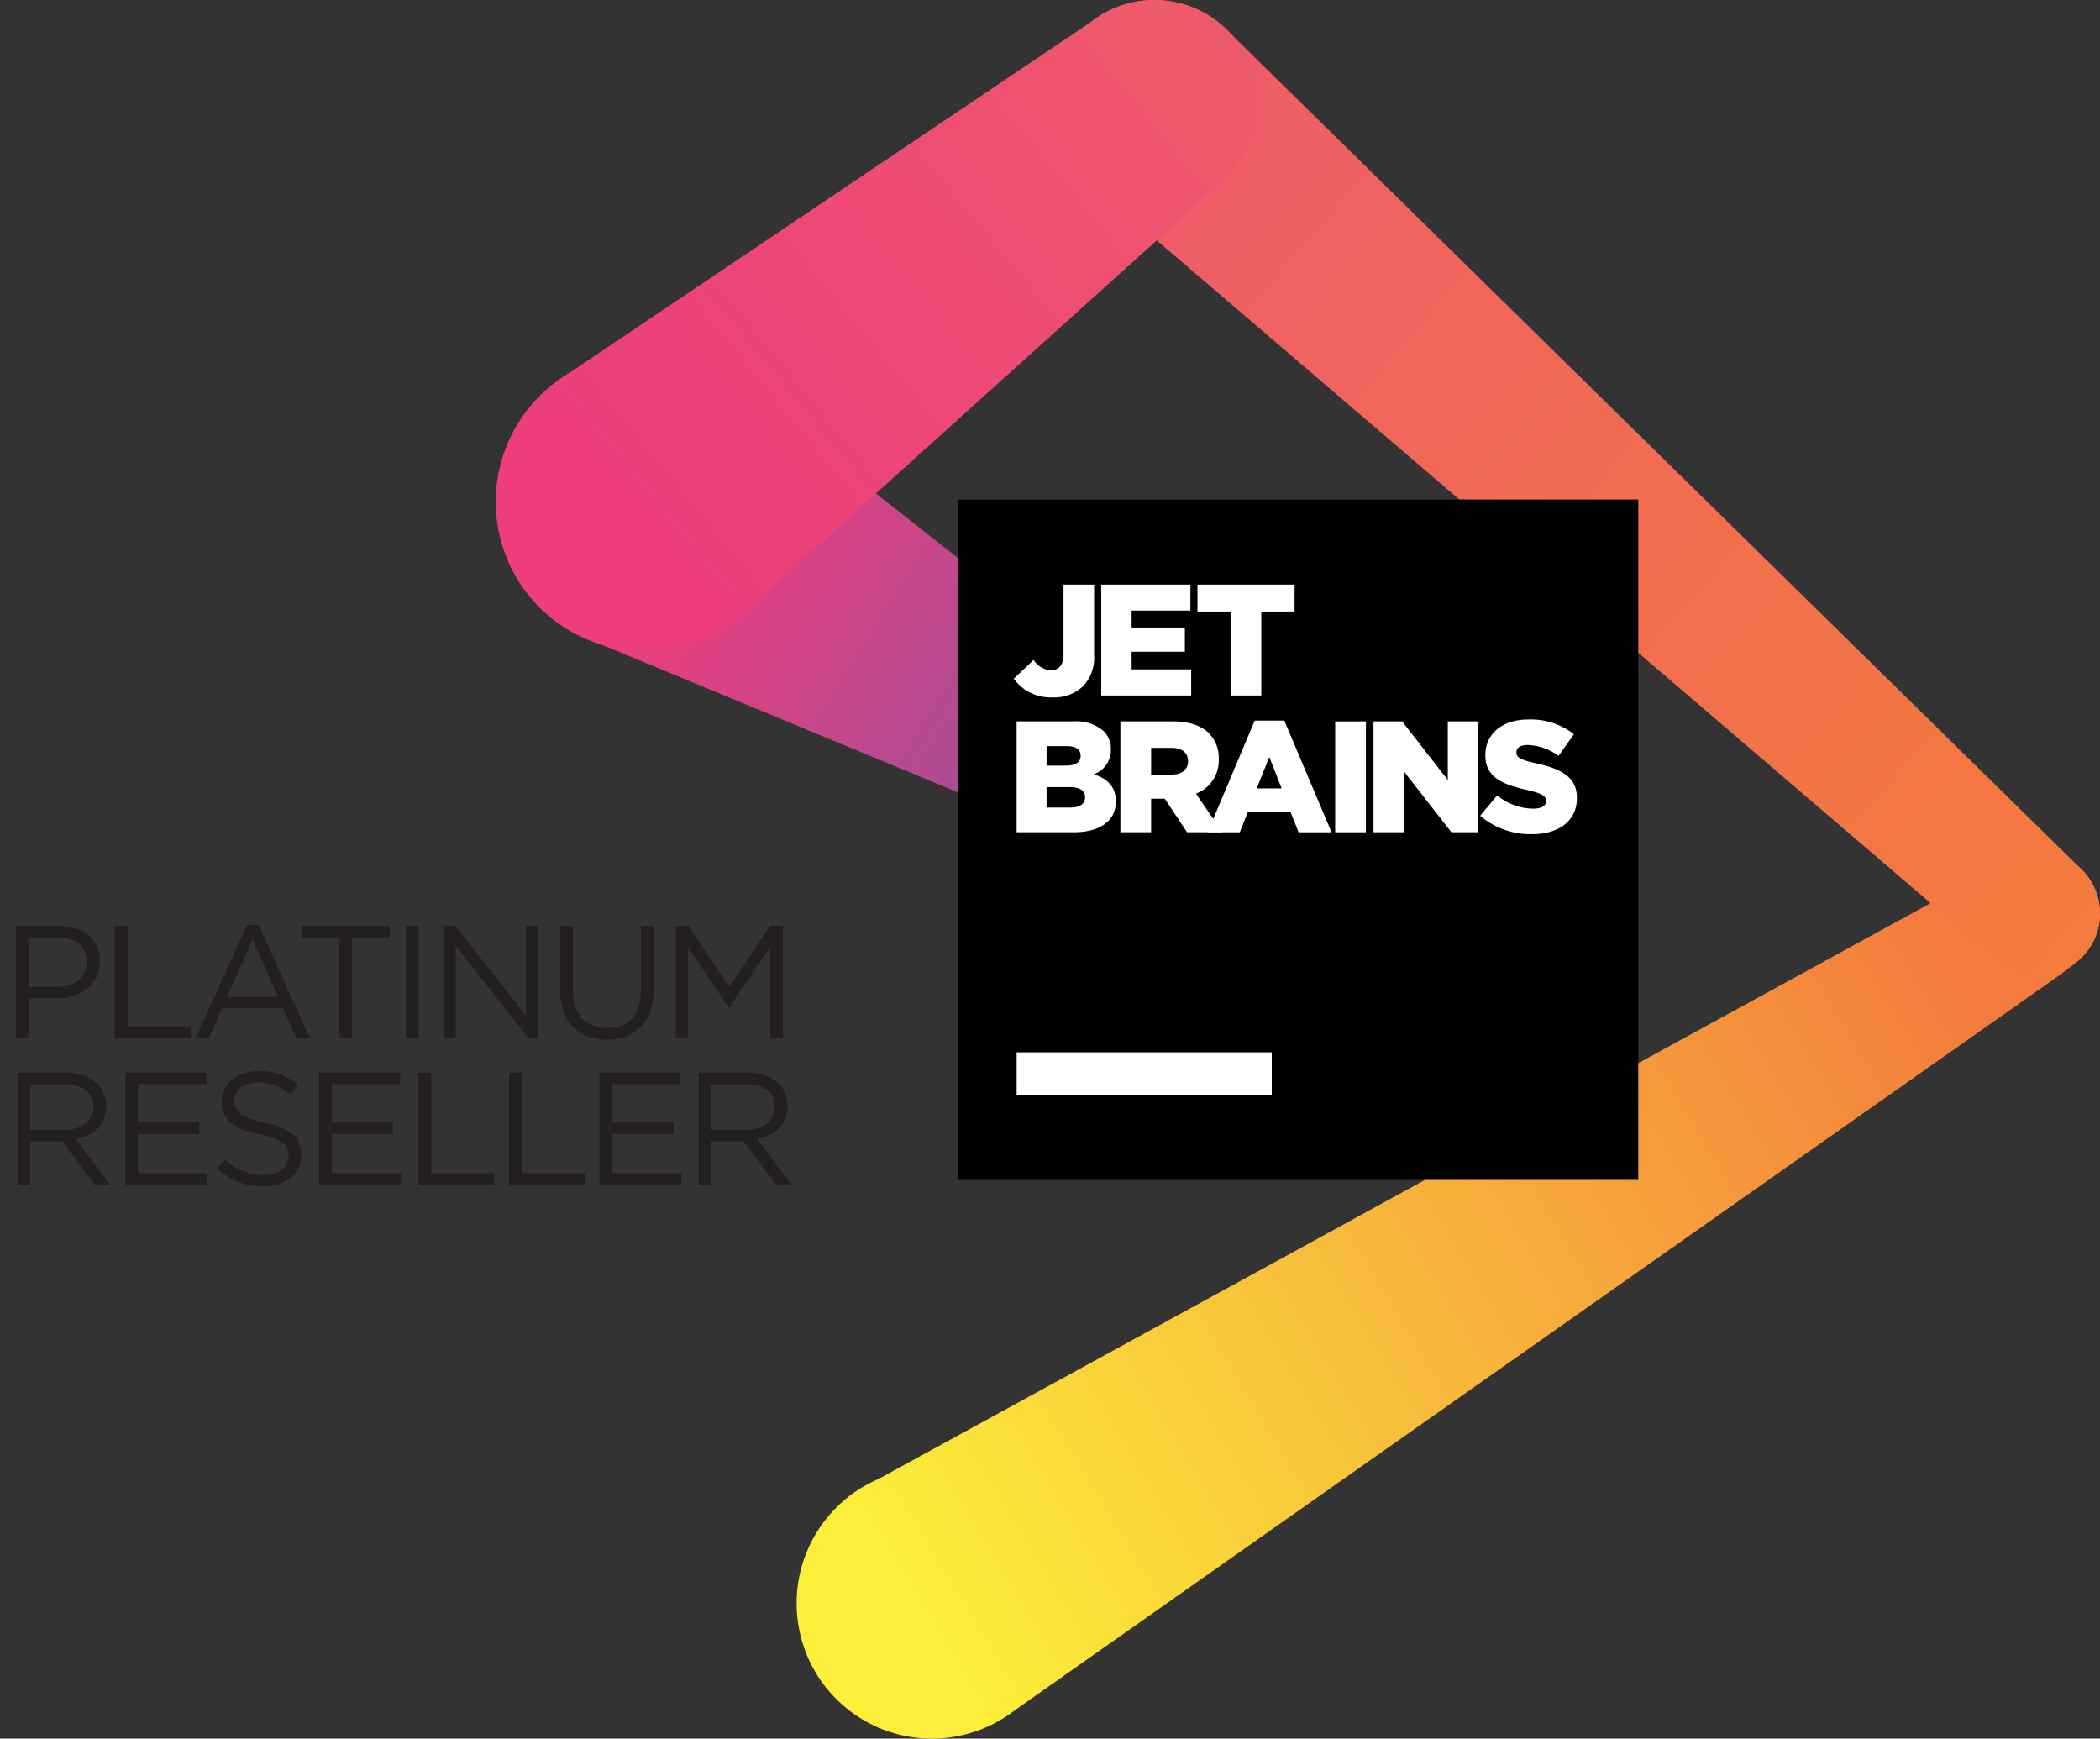 <svg xmlns="http://www.w3.org/2000/svg" xmlns:xlink="http://www.w3.org/1999/xlink" width="314.599" height="260.432" viewBox="0 0 314.599 260.432">
  <rect x="0" y="0" width="314.599" height="260.432" fill="#333333" stroke="none"/>
  <defs>
    <linearGradient id="linear-gradient" x1="138.025" y1="241.116" x2="294.823" y2="146.48" gradientUnits="userSpaceOnUse">
      <stop offset="0" stop-color="#fcee39"/>
      <stop offset="1" stop-color="#f37b3d"/>
    </linearGradient>
    <linearGradient id="linear-gradient-2" x1="171.064" y1="13.817" x2="314.178" y2="139.109" gradientUnits="userSpaceOnUse">
      <stop offset="0" stop-color="#ef5a6b"/>
      <stop offset="0.57" stop-color="#f26f4e"/>
      <stop offset="1" stop-color="#f37b3d"/>
    </linearGradient>
    <linearGradient id="linear-gradient-3" x1="180.236" y1="127.281" x2="95.419" y2="74.312" gradientUnits="userSpaceOnUse">
      <stop offset="0" stop-color="#7c59a4"/>
      <stop offset="0.385" stop-color="#af4c92"/>
      <stop offset="0.765" stop-color="#dc4183"/>
      <stop offset="0.957" stop-color="#ed3d7d"/>
    </linearGradient>
    <linearGradient id="linear-gradient-4" x1="178.69" y1="7.404" x2="95.884" y2="75.794" gradientUnits="userSpaceOnUse">
      <stop offset="0" stop-color="#ef5a6b"/>
      <stop offset="0.364" stop-color="#ee4e72"/>
      <stop offset="1" stop-color="#ed3d7d"/>
    </linearGradient>
  </defs>
  <g>
    <path d="M2.376,138.674H8.665c3.792,0,6.289,2.017,6.289,5.329v.048c0,3.624-3.024,5.496-6.601,5.496H4.272v5.929H2.376Zm6.049,9.146c2.784,0,4.608-1.488,4.608-3.696v-.049c0-2.399-1.8-3.647-4.513-3.647h-4.248v7.393Z" fill="#231f20"/>
    <path d="M17.208,138.674h1.896v15.05H28.561v1.752H17.208Z" fill="#231f20"/>
    <path d="M36.984,138.554h1.776L46.417,155.476h-2.04l-1.968-4.44H33.264L31.272,155.476H29.328Zm4.68,10.777-3.816-8.568-3.84,8.568Z" fill="#231f20"/>
    <path d="M50.832,140.427H45.167v-1.753h13.225v1.753H52.728v15.049H50.832Z" fill="#231f20"/>
    <path d="M60.816,138.674h1.896v16.802h-1.896Z" fill="#231f20"/>
    <path d="M66.431,138.674h1.776l10.585,13.466V138.674h1.848v16.802H79.128L68.28,141.699v13.777H66.431Z" fill="#231f20"/>
    <path d="M83.927,148.444v-9.77h1.896v9.649c0,3.624,1.92,5.664,5.136,5.664,3.097,0,5.064-1.872,5.064-5.544v-9.77h1.896v9.625c0,4.896-2.809,7.44-7.009,7.44C86.759,155.74,83.927,153.196,83.927,148.444Z" fill="#231f20"/>
    <path d="M101.207,138.674h1.92l6.121,9.169,6.12-9.169h1.921v16.802h-1.896V141.867l-6.121,9.001h-.096l-6.12-8.977v13.585h-1.849Z" fill="#231f20"/>
    <path d="M2.616,160.674H9.84a6.623,6.623,0,0,1,4.777,1.681,4.64,4.64,0,0,1,1.296,3.312v.048c0,2.784-1.92,4.416-4.561,4.896l5.161,6.864H14.185L9.312,170.948H4.512v6.528H2.616Zm7.057,8.569c2.521,0,4.321-1.297,4.321-3.457v-.048c0-2.063-1.584-3.312-4.296-3.312H4.512v6.816Z" fill="#231f20"/>
    <path d="M18.768,160.674H30.913v1.729h-10.249v5.736h9.168v1.729H20.664v5.88H31.033v1.729H18.768Z" fill="#231f20"/>
    <path d="M32.543,175.028l1.176-1.393a7.997,7.997,0,0,0,5.76,2.377c2.256,0,3.745-1.2,3.745-2.856V173.108c0-1.561-.84-2.448-4.369-3.192-3.864-.84-5.64-2.088-5.64-4.849v-.048c0-2.641,2.328-4.584,5.521-4.584a8.764,8.764,0,0,1,5.904,2.063l-1.104,1.465a7.378,7.378,0,0,0-4.849-1.824c-2.184,0-3.576,1.199-3.576,2.712v.048c0,1.584.864,2.473,4.561,3.265,3.744.815,5.472,2.184,5.472,4.752v.048c0,2.881-2.4,4.753-5.736,4.753A9.833,9.833,0,0,1,32.543,175.028Z" fill="#231f20"/>
    <path d="M47.808,160.674H59.953v1.729H49.704v5.736h9.168v1.729H49.704v5.88H60.073v1.729H47.808Z" fill="#231f20"/>
    <path d="M62.688,160.674H64.584v15.05h9.457v1.752H62.688Z" fill="#231f20"/>
    <path d="M76.247,160.674h1.896v15.05H87.6v1.752h-11.353Z" fill="#231f20"/>
    <path d="M89.807,160.674h12.146v1.729h-10.249v5.736h9.169v1.729H91.704v5.88h10.369v1.729H89.807Z" fill="#231f20"/>
    <path d="M104.687,160.674h7.225A6.621,6.621,0,0,1,116.688,162.355a4.639,4.639,0,0,1,1.297,3.312v.048c0,2.784-1.921,4.416-4.561,4.896l5.16,6.864h-2.328l-4.872-6.528H106.584v6.528H104.687Zm7.057,8.569c2.521,0,4.32-1.297,4.32-3.457v-.048c0-2.063-1.584-3.312-4.296-3.312H106.584v6.816Z" fill="#231f20"/>
  </g>
  <rect x="152.382" y="157.7" width="38.44" height="6.407" fill="#fff"/>
  <rect x="152.382" y="157.7" width="38.44" height="6.407" fill="#fff"/>
  <g>
    <path id="_Path_" data-name="&lt;Path&gt;" d="M311.643,143.62a9.277,9.277,0,0,0-12.388-13.809l-.01-.012L131.64,221.524a20.27,20.27,0,1,0,18.982,35.655h0l.001-.001c.492-.317.973-.653,1.439-1.014l155.905-109.69c.941-.647,3.082-2.3,3.642-2.817l.042-.029Z" fill="url(#linear-gradient)"/>
    <path id="_Path_2" data-name="&lt;Path&gt;" d="M311.853,130.291l.015-.016L184.359,5.043A15.45,15.45,0,0,0,157.489,15.484v0a15.413,15.413,0,0,0,4.28,10.64l-.007.007.059.051a15.647,15.647,0,0,0,2.352,2.014L298.917,143.588l.027-.028a9.257,9.257,0,0,0,12.909-13.27Z" fill="url(#linear-gradient-2)"/>
    <path id="_Path_3" data-name="&lt;Path&gt;" d="M188.516,119.086c-.185-.146-78.685-62.161-80.304-63.131l-.072-.057-.008.012A22.348,22.348,0,0,0,85.004,94.156l-.004.007.069.029A22.433,22.433,0,0,0,88.881,96.056c.807.302,90.766,37.62,90.766,37.62l.009-.016a8.591,8.591,0,0,0,8.86-14.575Z" fill="url(#linear-gradient-3)"/>
    <path id="_Path_4" data-name="&lt;Path&gt;" d="M172.974,0A15.362,15.362,0,0,0,163.862,3.006L84.084,56.675c-.154.105-.313.203-.465.312l-.106.072.006.008a22.355,22.355,0,0,0,26.207,36.224l.001.001.012-.011a22.302,22.302,0,0,0,3.59-3.235l69.191-62.358-.024-.032a15.466,15.466,0,0,0,5.962-12.171v-0A15.53,15.53,0,0,0,172.974,0Z" fill="url(#linear-gradient-4)"/>
    <g id="_Group_" data-name="&lt;Group&gt;">
      <rect id="_Path_5" data-name="&lt;Path&gt;" x="143.513" y="74.825" width="101.915" height="101.915"/>
      <rect id="_Path_6" data-name="&lt;Path&gt;" x="152.304" y="157.631" width="38.218" height="6.37" fill="#fff"/>
      <g id="_Group_2" data-name="&lt;Group&gt;">
        <path id="_Compound_Path_" data-name="&lt;Compound Path&gt;" d="M151.874,101.66l2.966-2.8a3.363,3.363,0,0,0,2.61,1.542c1.139,0,1.875-.783,1.875-2.325l0-10.512h4.58l0,10.536a6.171,6.171,0,0,1-1.637,4.675,6.259,6.259,0,0,1-4.556,1.685A6.784,6.784,0,0,1,151.874,101.66Z" fill="#fff"/>
        <path id="_Compound_Path_2" data-name="&lt;Compound Path&gt;" d="M164.973,87.565l13.36,0v3.892h-8.804v2.539H177.502v3.631h-7.973v2.634l8.922,0v3.915l-13.478,0Z" fill="#fff"/>
        <path id="_Compound_Path_3" data-name="&lt;Compound Path&gt;" d="M184.351,91.599h-4.96V87.565l14.546,0v4.034h-4.983l0,12.577h-4.604Z" fill="#fff"/>
        <path id="_Compound_Path_4" data-name="&lt;Compound Path&gt;" d="M152.301,108.058h8.519a6.221,6.221,0,0,1,4.532,1.471,3.738,3.738,0,0,1,1.068,2.705v.047a3.845,3.845,0,0,1-2.563,3.702c2.017.664,3.298,1.803,3.298,4.058v.047c0,2.848-2.326,4.58-6.288,4.58h-8.566Zm9.587,5.126c0-.926-.736-1.424-2.088-1.424h-3.014v2.919h2.895c1.4,0,2.207-.475,2.207-1.448Zm-1.59,4.722h-3.512v3.061h3.56c1.424,0,2.207-.546,2.207-1.519v-.047C162.553,118.499,161.841,117.906,160.298,117.906Z" fill="#fff"/>
        <path id="_Compound_Path_5" data-name="&lt;Compound Path&gt;" d="M167.844,108.058h7.855c2.539,0,4.295.664,5.41,1.78a5.186,5.186,0,0,1,1.471,3.868v.047a5.263,5.263,0,0,1-3.417,5.126l3.963,5.79h-5.292l-3.346-5.031h-2.041v5.031H167.844Zm7.665,7.973c1.542,0,2.468-.759,2.468-1.97v-.047c0-1.329-.973-1.993-2.492-1.993h-3.037v4.01Z" fill="#fff"/>
        <path id="_Compound_Path_6" data-name="&lt;Compound Path&gt;" d="M187.966,107.94h4.437l7.072,16.73h-4.936l-1.187-2.99h-6.431l-1.187,2.99h-4.817Zm4.034,10.156-1.851-4.699-1.875,4.699Z" fill="#fff"/>
        <path id="_Compound_Path_7" data-name="&lt;Compound Path&gt;" d="M200.021,108.058h4.604l0,16.611h-4.604Z" fill="#fff"/>
        <path id="_Compound_Path_8" data-name="&lt;Compound Path&gt;" d="M205.763,108.058H210.058l6.834,8.78,0-8.78h4.556l0,16.611h-4.01l-7.119-9.112,0,9.112h-4.556Z" fill="#fff"/>
        <path id="_Compound_Path_9" data-name="&lt;Compound Path&gt;" d="M221.737,122.201l2.563-3.061a8.605,8.605,0,0,0,5.387,1.993c1.258,0,1.922-.427,1.922-1.139V119.947c0-.712-.546-1.068-2.824-1.614-3.536-.807-6.265-1.803-6.265-5.197v-.047c0-3.085,2.444-5.316,6.431-5.316a10.455,10.455,0,0,1,6.834,2.207l-2.302,3.251a8.154,8.154,0,0,0-4.651-1.637c-1.115,0-1.661.451-1.661,1.068v.047c0,.759.57,1.092,2.895,1.614,3.797.831,6.17,2.065,6.17,5.173v.047c0,3.393-2.682,5.41-6.716,5.41A11.646,11.646,0,0,1,221.737,122.201Z" fill="#fff"/>
      </g>
    </g>
  </g>
</svg>
